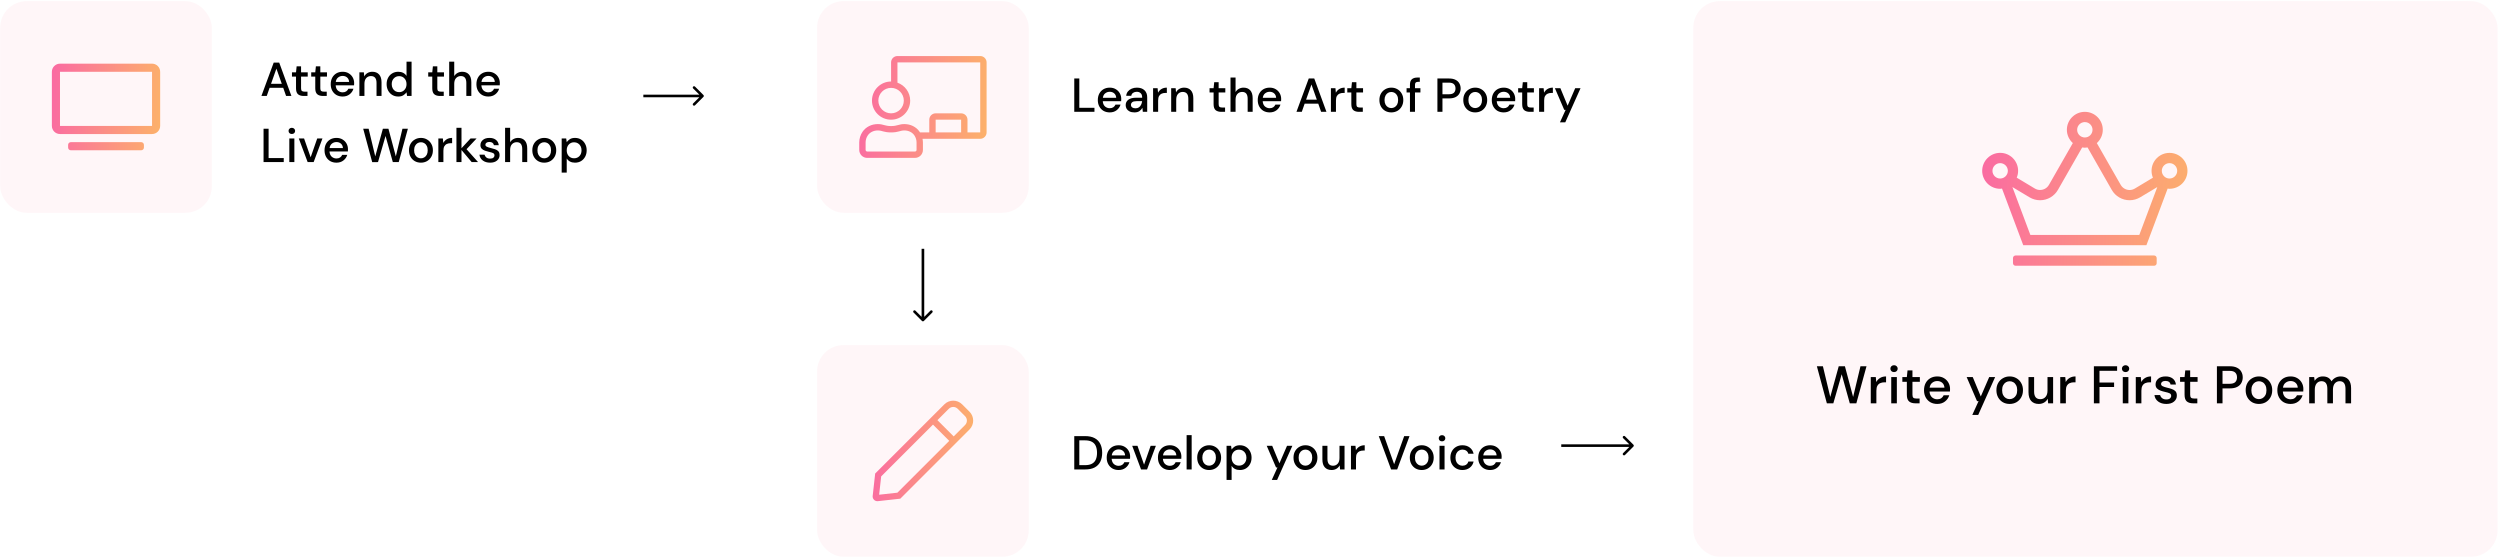 <svg width="945" height="211" viewBox="0 0 945 211" fill="none" xmlns="http://www.w3.org/2000/svg">
<rect x="640.074" y="0.434" width="304" height="210.016" rx="10" fill="#FB739C" fill-opacity="0.07"/>
<rect x="0.074" y="0.434" width="80" height="80" rx="10" fill="#FB739C" fill-opacity="0.07"/>
<path d="M53.378 53.734H26.771C26.5 53.734 26.239 53.842 26.047 54.034C25.855 54.226 25.748 54.486 25.748 54.757V55.781C25.748 56.052 25.855 56.312 26.047 56.504C26.239 56.696 26.5 56.804 26.771 56.804H53.378C53.649 56.804 53.91 56.696 54.102 56.504C54.294 56.312 54.401 56.052 54.401 55.781V54.757C54.401 54.486 54.294 54.226 54.102 54.034C53.91 53.842 53.649 53.734 53.378 53.734ZM57.471 24.064H22.678C21.863 24.064 21.082 24.387 20.507 24.963C19.931 25.538 19.608 26.319 19.608 27.133V47.596C19.608 48.41 19.931 49.19 20.507 49.766C21.082 50.342 21.863 50.665 22.678 50.665H57.471C58.286 50.665 59.066 50.342 59.642 49.766C60.218 49.19 60.541 48.41 60.541 47.596V27.133C60.541 26.319 60.218 25.538 59.642 24.963C59.066 24.387 58.286 24.064 57.471 24.064V24.064ZM57.471 47.596H22.678V27.133H57.471V47.596Z" fill="url(#paint0_linear)"/>
<path d="M98.813 36.272L103.457 23.672H105.545L110.153 36.272H108.137L107.057 33.194H101.909L100.829 36.272H98.813ZM102.449 31.682H106.517L104.483 25.94L102.449 31.682ZM114.756 36.272C113.88 36.272 113.184 36.062 112.668 35.642C112.152 35.21 111.894 34.448 111.894 33.356V28.946H110.364V27.344H111.894L112.128 25.076H113.802V27.344H116.322V28.946H113.802V33.356C113.802 33.848 113.904 34.19 114.108 34.382C114.324 34.562 114.69 34.652 115.206 34.652H116.232V36.272H114.756ZM122.033 36.272C121.157 36.272 120.461 36.062 119.945 35.642C119.429 35.21 119.171 34.448 119.171 33.356V28.946H117.641V27.344H119.171L119.405 25.076H121.079V27.344H123.599V28.946H121.079V33.356C121.079 33.848 121.181 34.19 121.385 34.382C121.601 34.562 121.967 34.652 122.483 34.652H123.509V36.272H122.033ZM129.514 36.488C128.638 36.488 127.858 36.296 127.174 35.912C126.502 35.516 125.974 34.97 125.59 34.274C125.206 33.578 125.014 32.768 125.014 31.844C125.014 30.908 125.2 30.086 125.572 29.378C125.956 28.67 126.484 28.118 127.156 27.722C127.84 27.326 128.632 27.128 129.532 27.128C130.408 27.128 131.17 27.326 131.818 27.722C132.466 28.106 132.97 28.622 133.33 29.27C133.69 29.918 133.87 30.632 133.87 31.412C133.87 31.532 133.864 31.664 133.852 31.808C133.852 31.94 133.846 32.09 133.834 32.258H126.886C126.946 33.122 127.228 33.782 127.732 34.238C128.248 34.682 128.842 34.904 129.514 34.904C130.054 34.904 130.504 34.784 130.864 34.544C131.236 34.292 131.512 33.956 131.692 33.536H133.6C133.36 34.376 132.88 35.078 132.16 35.642C131.452 36.206 130.57 36.488 129.514 36.488ZM129.514 28.694C128.878 28.694 128.314 28.886 127.822 29.27C127.33 29.642 127.03 30.206 126.922 30.962H131.962C131.926 30.266 131.68 29.714 131.224 29.306C130.768 28.898 130.198 28.694 129.514 28.694ZM135.849 36.272V27.344H137.541L137.685 28.91C137.961 28.358 138.363 27.926 138.891 27.614C139.431 27.29 140.049 27.128 140.745 27.128C141.825 27.128 142.671 27.464 143.283 28.136C143.907 28.808 144.219 29.81 144.219 31.142V36.272H142.329V31.34C142.329 29.612 141.621 28.748 140.205 28.748C139.497 28.748 138.909 29 138.441 29.504C137.985 30.008 137.757 30.728 137.757 31.664V36.272H135.849ZM150.535 36.488C149.671 36.488 148.909 36.284 148.249 35.876C147.589 35.468 147.073 34.91 146.701 34.202C146.329 33.494 146.143 32.69 146.143 31.79C146.143 30.89 146.329 30.092 146.701 29.396C147.073 28.688 147.589 28.136 148.249 27.74C148.921 27.332 149.689 27.128 150.553 27.128C151.261 27.128 151.879 27.266 152.407 27.542C152.947 27.818 153.367 28.208 153.667 28.712V23.312H155.575V36.272H153.865L153.667 34.886C153.379 35.306 152.983 35.678 152.479 36.002C151.975 36.326 151.327 36.488 150.535 36.488ZM150.877 34.832C151.693 34.832 152.359 34.55 152.875 33.986C153.403 33.422 153.667 32.696 153.667 31.808C153.667 30.908 153.403 30.182 152.875 29.63C152.359 29.066 151.693 28.784 150.877 28.784C150.061 28.784 149.389 29.066 148.861 29.63C148.333 30.182 148.069 30.908 148.069 31.808C148.069 32.396 148.189 32.918 148.429 33.374C148.669 33.83 148.999 34.19 149.419 34.454C149.851 34.706 150.337 34.832 150.877 34.832ZM166.259 36.272C165.383 36.272 164.687 36.062 164.171 35.642C163.655 35.21 163.397 34.448 163.397 33.356V28.946H161.867V27.344H163.397L163.631 25.076H165.305V27.344H167.825V28.946H165.305V33.356C165.305 33.848 165.407 34.19 165.611 34.382C165.827 34.562 166.193 34.652 166.709 34.652H167.735V36.272H166.259ZM169.793 36.272V23.312H171.701V28.784C172.001 28.268 172.415 27.866 172.943 27.578C173.483 27.278 174.077 27.128 174.725 27.128C175.793 27.128 176.633 27.464 177.245 28.136C177.857 28.808 178.163 29.81 178.163 31.142V36.272H176.273V31.34C176.273 29.612 175.583 28.748 174.203 28.748C173.483 28.748 172.883 29 172.403 29.504C171.935 30.008 171.701 30.728 171.701 31.664V36.272H169.793ZM184.586 36.488C183.71 36.488 182.93 36.296 182.246 35.912C181.574 35.516 181.046 34.97 180.662 34.274C180.278 33.578 180.086 32.768 180.086 31.844C180.086 30.908 180.272 30.086 180.644 29.378C181.028 28.67 181.556 28.118 182.228 27.722C182.912 27.326 183.704 27.128 184.604 27.128C185.48 27.128 186.242 27.326 186.89 27.722C187.538 28.106 188.042 28.622 188.402 29.27C188.762 29.918 188.942 30.632 188.942 31.412C188.942 31.532 188.936 31.664 188.924 31.808C188.924 31.94 188.918 32.09 188.906 32.258H181.958C182.018 33.122 182.3 33.782 182.804 34.238C183.32 34.682 183.914 34.904 184.586 34.904C185.126 34.904 185.576 34.784 185.936 34.544C186.308 34.292 186.584 33.956 186.764 33.536H188.672C188.432 34.376 187.952 35.078 187.232 35.642C186.524 36.206 185.642 36.488 184.586 36.488ZM184.586 28.694C183.95 28.694 183.386 28.886 182.894 29.27C182.402 29.642 182.102 30.206 181.994 30.962H187.034C186.998 30.266 186.752 29.714 186.296 29.306C185.84 28.898 185.27 28.694 184.586 28.694ZM99.623 61.272V48.672H101.531V59.76H107.255V61.272H99.623ZM110.316 50.652C109.956 50.652 109.656 50.544 109.416 50.328C109.188 50.1 109.074 49.818 109.074 49.482C109.074 49.146 109.188 48.87 109.416 48.654C109.656 48.426 109.956 48.312 110.316 48.312C110.676 48.312 110.97 48.426 111.198 48.654C111.438 48.87 111.558 49.146 111.558 49.482C111.558 49.818 111.438 50.1 111.198 50.328C110.97 50.544 110.676 50.652 110.316 50.652ZM109.362 61.272V52.344H111.27V61.272H109.362ZM116.291 61.272L112.943 52.344H114.941L117.425 59.454L119.909 52.344H121.889L118.559 61.272H116.291ZM127.176 61.488C126.3 61.488 125.52 61.296 124.836 60.912C124.164 60.516 123.636 59.97 123.252 59.274C122.868 58.578 122.676 57.768 122.676 56.844C122.676 55.908 122.862 55.086 123.234 54.378C123.618 53.67 124.146 53.118 124.818 52.722C125.502 52.326 126.294 52.128 127.194 52.128C128.07 52.128 128.832 52.326 129.48 52.722C130.128 53.106 130.632 53.622 130.992 54.27C131.352 54.918 131.532 55.632 131.532 56.412C131.532 56.532 131.526 56.664 131.514 56.808C131.514 56.94 131.508 57.09 131.496 57.258H124.548C124.608 58.122 124.89 58.782 125.394 59.238C125.91 59.682 126.504 59.904 127.176 59.904C127.716 59.904 128.166 59.784 128.526 59.544C128.898 59.292 129.174 58.956 129.354 58.536H131.262C131.022 59.376 130.542 60.078 129.822 60.642C129.114 61.206 128.232 61.488 127.176 61.488ZM127.176 53.694C126.54 53.694 125.976 53.886 125.484 54.27C124.992 54.642 124.692 55.206 124.584 55.962H129.624C129.588 55.266 129.342 54.714 128.886 54.306C128.43 53.898 127.86 53.694 127.176 53.694ZM140.693 61.29L137.291 48.672H139.343L141.845 59.112L144.725 48.672H146.831L149.621 59.112L152.123 48.672H154.175L150.719 61.272H148.487L145.733 51.39L142.889 61.272L140.693 61.29ZM159.098 61.488C158.246 61.488 157.478 61.296 156.794 60.912C156.122 60.516 155.588 59.97 155.192 59.274C154.796 58.566 154.598 57.744 154.598 56.808C154.598 55.872 154.796 55.056 155.192 54.36C155.6 53.652 156.146 53.106 156.83 52.722C157.514 52.326 158.276 52.128 159.116 52.128C159.968 52.128 160.73 52.326 161.402 52.722C162.086 53.106 162.626 53.652 163.022 54.36C163.43 55.056 163.634 55.872 163.634 56.808C163.634 57.744 163.43 58.566 163.022 59.274C162.626 59.97 162.086 60.516 161.402 60.912C160.718 61.296 159.95 61.488 159.098 61.488ZM159.098 59.85C159.554 59.85 159.974 59.736 160.358 59.508C160.754 59.28 161.072 58.944 161.312 58.5C161.552 58.044 161.672 57.48 161.672 56.808C161.672 56.136 161.552 55.578 161.312 55.134C161.084 54.678 160.772 54.336 160.376 54.108C159.992 53.88 159.572 53.766 159.116 53.766C158.66 53.766 158.234 53.88 157.838 54.108C157.454 54.336 157.142 54.678 156.902 55.134C156.662 55.578 156.542 56.136 156.542 56.808C156.542 57.48 156.662 58.044 156.902 58.5C157.142 58.944 157.454 59.28 157.838 59.508C158.222 59.736 158.642 59.85 159.098 59.85ZM165.697 61.272V52.344H167.407L167.569 54.036C167.881 53.448 168.313 52.986 168.865 52.65C169.429 52.302 170.107 52.128 170.899 52.128V54.126H170.377C169.849 54.126 169.375 54.216 168.955 54.396C168.547 54.564 168.217 54.858 167.965 55.278C167.725 55.686 167.605 56.256 167.605 56.988V61.272H165.697ZM172.535 61.272V48.312H174.443V56.034L177.863 52.344H180.149L176.351 56.394L180.707 61.272H178.295L174.443 56.7V61.272H172.535ZM185.275 61.488C184.147 61.488 183.217 61.212 182.485 60.66C181.753 60.108 181.333 59.376 181.225 58.464H183.151C183.247 58.872 183.475 59.226 183.835 59.526C184.195 59.814 184.669 59.958 185.257 59.958C185.833 59.958 186.253 59.838 186.517 59.598C186.781 59.358 186.913 59.082 186.913 58.77C186.913 58.314 186.727 58.008 186.355 57.852C185.995 57.684 185.491 57.534 184.843 57.402C184.339 57.294 183.835 57.15 183.331 56.97C182.839 56.79 182.425 56.538 182.089 56.214C181.765 55.878 181.603 55.428 181.603 54.864C181.603 54.084 181.903 53.436 182.503 52.92C183.103 52.392 183.943 52.128 185.023 52.128C186.019 52.128 186.823 52.368 187.435 52.848C188.059 53.328 188.425 54.006 188.533 54.882H186.697C186.637 54.498 186.457 54.198 186.157 53.982C185.869 53.766 185.479 53.658 184.987 53.658C184.507 53.658 184.135 53.76 183.871 53.964C183.607 54.156 183.475 54.408 183.475 54.72C183.475 55.032 183.655 55.278 184.015 55.458C184.387 55.638 184.873 55.8 185.473 55.944C186.073 56.076 186.625 56.232 187.129 56.412C187.645 56.58 188.059 56.832 188.371 57.168C188.683 57.504 188.839 57.996 188.839 58.644C188.851 59.46 188.533 60.138 187.885 60.678C187.249 61.218 186.379 61.488 185.275 61.488ZM190.922 61.272V48.312H192.83V53.784C193.13 53.268 193.544 52.866 194.072 52.578C194.612 52.278 195.206 52.128 195.854 52.128C196.922 52.128 197.762 52.464 198.374 53.136C198.986 53.808 199.292 54.81 199.292 56.142V61.272H197.402V56.34C197.402 54.612 196.712 53.748 195.332 53.748C194.612 53.748 194.012 54 193.532 54.504C193.064 55.008 192.83 55.728 192.83 56.664V61.272H190.922ZM205.715 61.488C204.863 61.488 204.095 61.296 203.411 60.912C202.739 60.516 202.205 59.97 201.809 59.274C201.413 58.566 201.215 57.744 201.215 56.808C201.215 55.872 201.413 55.056 201.809 54.36C202.217 53.652 202.763 53.106 203.447 52.722C204.131 52.326 204.893 52.128 205.733 52.128C206.585 52.128 207.347 52.326 208.019 52.722C208.703 53.106 209.243 53.652 209.639 54.36C210.047 55.056 210.251 55.872 210.251 56.808C210.251 57.744 210.047 58.566 209.639 59.274C209.243 59.97 208.703 60.516 208.019 60.912C207.335 61.296 206.567 61.488 205.715 61.488ZM205.715 59.85C206.171 59.85 206.591 59.736 206.975 59.508C207.371 59.28 207.689 58.944 207.929 58.5C208.169 58.044 208.289 57.48 208.289 56.808C208.289 56.136 208.169 55.578 207.929 55.134C207.701 54.678 207.389 54.336 206.993 54.108C206.609 53.88 206.189 53.766 205.733 53.766C205.277 53.766 204.851 53.88 204.455 54.108C204.071 54.336 203.759 54.678 203.519 55.134C203.279 55.578 203.159 56.136 203.159 56.808C203.159 57.48 203.279 58.044 203.519 58.5C203.759 58.944 204.071 59.28 204.455 59.508C204.839 59.736 205.259 59.85 205.715 59.85ZM212.314 65.232V52.344H214.024L214.222 53.73C214.51 53.31 214.906 52.938 215.41 52.614C215.914 52.29 216.562 52.128 217.354 52.128C218.218 52.128 218.98 52.332 219.64 52.74C220.3 53.148 220.816 53.706 221.188 54.414C221.572 55.122 221.764 55.926 221.764 56.826C221.764 57.726 221.572 58.53 221.188 59.238C220.816 59.934 220.3 60.486 219.64 60.894C218.98 61.29 218.212 61.488 217.336 61.488C216.64 61.488 216.022 61.35 215.482 61.074C214.954 60.798 214.534 60.408 214.222 59.904V65.232H212.314ZM217.012 59.832C217.828 59.832 218.5 59.556 219.028 59.004C219.556 58.44 219.82 57.708 219.82 56.808C219.82 56.22 219.7 55.698 219.46 55.242C219.22 54.786 218.89 54.432 218.47 54.18C218.05 53.916 217.564 53.784 217.012 53.784C216.196 53.784 215.524 54.066 214.996 54.63C214.48 55.194 214.222 55.92 214.222 56.808C214.222 57.708 214.48 58.44 214.996 59.004C215.524 59.556 216.196 59.832 217.012 59.832Z" fill="black"/>
<rect x="308.864" y="0.434" width="80" height="80" rx="10" fill="#FB739C" fill-opacity="0.07"/>
<path d="M370.526 21.183H339.236C337.907 21.183 336.829 22.261 336.829 23.59V30.809C332.841 30.809 329.609 34.041 329.609 38.027C329.609 42.014 332.841 45.246 336.829 45.246C340.817 45.246 344.05 42.014 344.05 38.027C344.05 34.889 342.034 32.245 339.236 31.251V23.59H370.526V50.059H365.712V45.246C365.712 43.918 364.634 42.84 363.305 42.84H353.677C352.348 42.84 351.271 43.918 351.271 45.246V50.059H347.761C347.717 49.988 347.684 49.911 347.637 49.842C346.339 47.916 344.127 46.901 341.853 46.901C339.763 46.902 339.238 47.653 336.829 47.653C334.425 47.653 333.9 46.902 331.806 46.902C329.532 46.902 327.319 47.916 326.022 49.843C325.247 50.993 324.795 52.378 324.795 53.869V56.676C324.795 58.337 326.142 59.684 327.804 59.684H345.855C347.517 59.684 348.864 58.337 348.864 56.676V53.869C348.864 53.387 348.8 52.922 348.71 52.465H370.526C371.855 52.465 372.932 51.388 372.932 50.059V23.59C372.932 22.261 371.855 21.183 370.526 21.183ZM341.643 38.027C341.643 40.681 339.484 42.84 336.829 42.84C334.175 42.84 332.016 40.681 332.016 38.027C332.016 35.374 334.175 33.215 336.829 33.215C339.484 33.215 341.643 35.374 341.643 38.027ZM346.457 56.676C346.457 57.008 346.187 57.278 345.855 57.278H327.804C327.472 57.278 327.202 57.008 327.202 56.676V53.869C327.202 52.907 327.484 51.979 328.018 51.187C328.81 50.011 330.225 49.308 331.806 49.308C333.445 49.308 334.061 50.059 336.829 50.059C339.596 50.059 340.215 49.308 341.853 49.308C343.432 49.308 344.849 50.011 345.641 51.187C346.175 51.979 346.457 52.907 346.457 53.869V56.676V56.676ZM363.305 50.059H353.677V45.246H363.305V50.059Z" fill="url(#paint1_linear)"/>
<path d="M690.559 152.47L686.779 138.45H689.059L691.839 150.05L695.039 138.45H697.379L700.479 150.05L703.259 138.45H705.539L701.699 152.45H699.219L696.159 141.47L692.999 152.45L690.559 152.47ZM707.151 152.45V142.53H709.051L709.231 144.41C709.577 143.757 710.057 143.244 710.671 142.87C711.297 142.484 712.051 142.29 712.931 142.29V144.51H712.351C711.764 144.51 711.237 144.61 710.771 144.81C710.317 144.997 709.951 145.324 709.671 145.79C709.404 146.244 709.271 146.877 709.271 147.69V152.45H707.151ZM715.948 140.65C715.548 140.65 715.215 140.53 714.948 140.29C714.695 140.037 714.568 139.724 714.568 139.35C714.568 138.977 714.695 138.67 714.948 138.43C715.215 138.177 715.548 138.05 715.948 138.05C716.348 138.05 716.675 138.177 716.928 138.43C717.195 138.67 717.328 138.977 717.328 139.35C717.328 139.724 717.195 140.037 716.928 140.29C716.675 140.53 716.348 140.65 715.948 140.65ZM714.888 152.45V142.53H717.008V152.45H714.888ZM723.967 152.45C722.993 152.45 722.22 152.217 721.647 151.75C721.073 151.27 720.787 150.424 720.787 149.21V144.31H719.087V142.53H720.787L721.047 140.01H722.907V142.53H725.707V144.31H722.907V149.21C722.907 149.757 723.02 150.137 723.247 150.35C723.487 150.55 723.893 150.65 724.467 150.65H725.607V152.45H723.967ZM732.279 152.69C731.305 152.69 730.439 152.477 729.679 152.05C728.932 151.61 728.345 151.004 727.919 150.23C727.492 149.457 727.279 148.557 727.279 147.53C727.279 146.49 727.485 145.577 727.899 144.79C728.325 144.004 728.912 143.39 729.659 142.95C730.419 142.51 731.299 142.29 732.299 142.29C733.272 142.29 734.119 142.51 734.839 142.95C735.559 143.377 736.119 143.95 736.519 144.67C736.919 145.39 737.119 146.184 737.119 147.05C737.119 147.184 737.112 147.33 737.099 147.49C737.099 147.637 737.092 147.804 737.079 147.99H729.359C729.425 148.95 729.739 149.684 730.299 150.19C730.872 150.684 731.532 150.93 732.279 150.93C732.879 150.93 733.379 150.797 733.779 150.53C734.192 150.25 734.499 149.877 734.699 149.41H736.819C736.552 150.344 736.019 151.124 735.219 151.75C734.432 152.377 733.452 152.69 732.279 152.69ZM732.279 144.03C731.572 144.03 730.945 144.244 730.399 144.67C729.852 145.084 729.519 145.71 729.399 146.55H734.999C734.959 145.777 734.685 145.164 734.179 144.71C733.672 144.257 733.039 144.03 732.279 144.03ZM745.518 156.85L747.898 151.63H747.318L743.398 142.53H745.698L748.738 149.87L751.918 142.53H754.158L747.758 156.85H745.518ZM759.642 152.69C758.695 152.69 757.842 152.477 757.082 152.05C756.335 151.61 755.742 151.004 755.302 150.23C754.862 149.444 754.642 148.53 754.642 147.49C754.642 146.45 754.862 145.544 755.302 144.77C755.755 143.984 756.362 143.377 757.122 142.95C757.882 142.51 758.729 142.29 759.662 142.29C760.609 142.29 761.455 142.51 762.202 142.95C762.962 143.377 763.562 143.984 764.002 144.77C764.455 145.544 764.682 146.45 764.682 147.49C764.682 148.53 764.455 149.444 764.002 150.23C763.562 151.004 762.962 151.61 762.202 152.05C761.442 152.477 760.589 152.69 759.642 152.69ZM759.642 150.87C760.149 150.87 760.615 150.744 761.042 150.49C761.482 150.237 761.835 149.864 762.102 149.37C762.369 148.864 762.502 148.237 762.502 147.49C762.502 146.744 762.369 146.124 762.102 145.63C761.849 145.124 761.502 144.744 761.062 144.49C760.635 144.237 760.169 144.11 759.662 144.11C759.155 144.11 758.682 144.237 758.242 144.49C757.815 144.744 757.469 145.124 757.202 145.63C756.935 146.124 756.802 146.744 756.802 147.49C756.802 148.237 756.935 148.864 757.202 149.37C757.469 149.864 757.815 150.237 758.242 150.49C758.669 150.744 759.135 150.87 759.642 150.87ZM770.635 152.69C769.435 152.69 768.488 152.317 767.795 151.57C767.115 150.824 766.775 149.71 766.775 148.23V142.53H768.895V148.01C768.895 149.93 769.681 150.89 771.255 150.89C772.041 150.89 772.688 150.61 773.195 150.05C773.701 149.49 773.955 148.69 773.955 147.65V142.53H776.075V152.45H774.195L774.035 150.71C773.728 151.324 773.275 151.81 772.675 152.17C772.088 152.517 771.408 152.69 770.635 152.69ZM778.772 152.45V142.53H780.672L780.852 144.41C781.198 143.757 781.678 143.244 782.292 142.87C782.918 142.484 783.672 142.29 784.552 142.29V144.51H783.972C783.385 144.51 782.858 144.61 782.392 144.81C781.938 144.997 781.572 145.324 781.292 145.79C781.025 146.244 780.892 146.877 780.892 147.69V152.45H778.772ZM791.488 152.45V138.45H800.268V140.17H793.608V144.59H799.128V146.29H793.608V152.45H791.488ZM803.468 140.65C803.068 140.65 802.734 140.53 802.468 140.29C802.214 140.037 802.088 139.724 802.088 139.35C802.088 138.977 802.214 138.67 802.468 138.43C802.734 138.177 803.068 138.05 803.468 138.05C803.868 138.05 804.194 138.177 804.448 138.43C804.714 138.67 804.848 138.977 804.848 139.35C804.848 139.724 804.714 140.037 804.448 140.29C804.194 140.53 803.868 140.65 803.468 140.65ZM802.408 152.45V142.53H804.528V152.45H802.408ZM807.326 152.45V142.53H809.226L809.406 144.41C809.753 143.757 810.233 143.244 810.846 142.87C811.473 142.484 812.226 142.29 813.106 142.29V144.51H812.526C811.94 144.51 811.413 144.61 810.946 144.81C810.493 144.997 810.126 145.324 809.846 145.79C809.58 146.244 809.446 146.877 809.446 147.69V152.45H807.326ZM818.884 152.69C817.631 152.69 816.597 152.384 815.784 151.77C814.971 151.157 814.504 150.344 814.384 149.33H816.524C816.631 149.784 816.884 150.177 817.284 150.51C817.684 150.83 818.211 150.99 818.864 150.99C819.504 150.99 819.971 150.857 820.264 150.59C820.557 150.324 820.704 150.017 820.704 149.67C820.704 149.164 820.497 148.824 820.084 148.65C819.684 148.464 819.124 148.297 818.404 148.15C817.844 148.03 817.284 147.87 816.724 147.67C816.177 147.47 815.717 147.19 815.344 146.83C814.984 146.457 814.804 145.957 814.804 145.33C814.804 144.464 815.137 143.744 815.804 143.17C816.471 142.584 817.404 142.29 818.604 142.29C819.711 142.29 820.604 142.557 821.284 143.09C821.977 143.624 822.384 144.377 822.504 145.35H820.464C820.397 144.924 820.197 144.59 819.864 144.35C819.544 144.11 819.111 143.99 818.564 143.99C818.031 143.99 817.617 144.104 817.324 144.33C817.031 144.544 816.884 144.824 816.884 145.17C816.884 145.517 817.084 145.79 817.484 145.99C817.897 146.19 818.437 146.37 819.104 146.53C819.771 146.677 820.384 146.85 820.944 147.05C821.517 147.237 821.977 147.517 822.324 147.89C822.671 148.264 822.844 148.81 822.844 149.53C822.857 150.437 822.504 151.19 821.784 151.79C821.077 152.39 820.111 152.69 818.884 152.69ZM828.947 152.45C827.974 152.45 827.201 152.217 826.627 151.75C826.054 151.27 825.767 150.424 825.767 149.21V144.31H824.067V142.53H825.767L826.027 140.01H827.887V142.53H830.687V144.31H827.887V149.21C827.887 149.757 828.001 150.137 828.227 150.35C828.467 150.55 828.874 150.65 829.447 150.65H830.587V152.45H828.947ZM837.992 152.45V138.45H842.892C843.986 138.45 844.892 138.637 845.612 139.01C846.332 139.37 846.866 139.87 847.212 140.51C847.572 141.137 847.752 141.85 847.752 142.65C847.752 143.41 847.579 144.11 847.232 144.75C846.899 145.377 846.372 145.877 845.652 146.25C844.932 146.624 844.012 146.81 842.892 146.81H840.112V152.45H837.992ZM840.112 145.07H842.792C843.792 145.07 844.506 144.857 844.932 144.43C845.372 143.99 845.592 143.397 845.592 142.65C845.592 141.877 845.372 141.277 844.932 140.85C844.506 140.41 843.792 140.19 842.792 140.19H840.112V145.07ZM853.861 152.69C852.914 152.69 852.061 152.477 851.301 152.05C850.554 151.61 849.961 151.004 849.521 150.23C849.081 149.444 848.861 148.53 848.861 147.49C848.861 146.45 849.081 145.544 849.521 144.77C849.974 143.984 850.581 143.377 851.341 142.95C852.101 142.51 852.947 142.29 853.881 142.29C854.827 142.29 855.674 142.51 856.421 142.95C857.181 143.377 857.781 143.984 858.221 144.77C858.674 145.544 858.901 146.45 858.901 147.49C858.901 148.53 858.674 149.444 858.221 150.23C857.781 151.004 857.181 151.61 856.421 152.05C855.661 152.477 854.807 152.69 853.861 152.69ZM853.861 150.87C854.367 150.87 854.834 150.744 855.261 150.49C855.701 150.237 856.054 149.864 856.321 149.37C856.587 148.864 856.721 148.237 856.721 147.49C856.721 146.744 856.587 146.124 856.321 145.63C856.067 145.124 855.721 144.744 855.281 144.49C854.854 144.237 854.387 144.11 853.881 144.11C853.374 144.11 852.901 144.237 852.461 144.49C852.034 144.744 851.687 145.124 851.421 145.63C851.154 146.124 851.021 146.744 851.021 147.49C851.021 148.237 851.154 148.864 851.421 149.37C851.687 149.864 852.034 150.237 852.461 150.49C852.887 150.744 853.354 150.87 853.861 150.87ZM865.833 152.69C864.86 152.69 863.993 152.477 863.233 152.05C862.487 151.61 861.9 151.004 861.473 150.23C861.047 149.457 860.833 148.557 860.833 147.53C860.833 146.49 861.04 145.577 861.453 144.79C861.88 144.004 862.467 143.39 863.213 142.95C863.973 142.51 864.853 142.29 865.853 142.29C866.827 142.29 867.673 142.51 868.393 142.95C869.113 143.377 869.673 143.95 870.073 144.67C870.473 145.39 870.673 146.184 870.673 147.05C870.673 147.184 870.667 147.33 870.653 147.49C870.653 147.637 870.647 147.804 870.633 147.99H862.913C862.98 148.95 863.293 149.684 863.853 150.19C864.427 150.684 865.087 150.93 865.833 150.93C866.433 150.93 866.933 150.797 867.333 150.53C867.747 150.25 868.053 149.877 868.253 149.41H870.373C870.107 150.344 869.573 151.124 868.773 151.75C867.987 152.377 867.007 152.69 865.833 152.69ZM865.833 144.03C865.127 144.03 864.5 144.244 863.953 144.67C863.407 145.084 863.073 145.71 862.953 146.55H868.553C868.513 145.777 868.24 145.164 867.733 144.71C867.227 144.257 866.593 144.03 865.833 144.03ZM872.873 152.45V142.53H874.753L874.933 143.93C875.253 143.424 875.673 143.024 876.193 142.73C876.727 142.437 877.34 142.29 878.033 142.29C879.607 142.29 880.7 142.91 881.313 144.15C881.673 143.577 882.153 143.124 882.753 142.79C883.367 142.457 884.027 142.29 884.733 142.29C885.973 142.29 886.947 142.664 887.653 143.41C888.36 144.157 888.713 145.27 888.713 146.75V152.45H886.593V146.97C886.593 145.05 885.86 144.09 884.393 144.09C883.647 144.09 883.033 144.37 882.553 144.93C882.087 145.49 881.853 146.29 881.853 147.33V152.45H879.733V146.97C879.733 145.05 878.993 144.09 877.513 144.09C876.78 144.09 876.173 144.37 875.693 144.93C875.227 145.49 874.993 146.29 874.993 147.33V152.45H872.873Z" fill="black"/>
<rect x="308.864" y="130.45" width="80" height="80" rx="10" fill="#FB739C" fill-opacity="0.07"/>
<path d="M406.073 177.45V164.85H410.159C411.635 164.85 412.847 165.108 413.795 165.624C414.755 166.14 415.463 166.872 415.919 167.82C416.387 168.756 416.621 169.872 416.621 171.168C416.621 172.452 416.387 173.568 415.919 174.516C415.463 175.452 414.755 176.178 413.795 176.694C412.847 177.198 411.635 177.45 410.159 177.45H406.073ZM407.981 175.83H410.087C411.227 175.83 412.127 175.644 412.787 175.272C413.459 174.9 413.939 174.366 414.227 173.67C414.527 172.974 414.677 172.14 414.677 171.168C414.677 170.196 414.527 169.356 414.227 168.648C413.939 167.94 413.459 167.4 412.787 167.028C412.127 166.644 411.227 166.452 410.087 166.452H407.981V175.83ZM422.833 177.666C421.957 177.666 421.177 177.474 420.493 177.09C419.821 176.694 419.293 176.148 418.909 175.452C418.525 174.756 418.333 173.946 418.333 173.022C418.333 172.086 418.519 171.264 418.891 170.556C419.275 169.848 419.803 169.296 420.475 168.9C421.159 168.504 421.951 168.306 422.851 168.306C423.727 168.306 424.489 168.504 425.137 168.9C425.785 169.284 426.289 169.8 426.649 170.448C427.009 171.096 427.189 171.81 427.189 172.59C427.189 172.71 427.183 172.842 427.171 172.986C427.171 173.118 427.165 173.268 427.153 173.436H420.205C420.265 174.3 420.547 174.96 421.051 175.416C421.567 175.86 422.161 176.082 422.833 176.082C423.373 176.082 423.823 175.962 424.183 175.722C424.555 175.47 424.831 175.134 425.011 174.714H426.919C426.679 175.554 426.199 176.256 425.479 176.82C424.771 177.384 423.889 177.666 422.833 177.666ZM422.833 169.872C422.197 169.872 421.633 170.064 421.141 170.448C420.649 170.82 420.349 171.384 420.241 172.14H425.281C425.245 171.444 424.999 170.892 424.543 170.484C424.087 170.076 423.517 169.872 422.833 169.872ZM431.319 177.45L427.971 168.522H429.969L432.453 175.632L434.937 168.522H436.917L433.587 177.45H431.319ZM442.204 177.666C441.328 177.666 440.548 177.474 439.864 177.09C439.192 176.694 438.664 176.148 438.28 175.452C437.896 174.756 437.704 173.946 437.704 173.022C437.704 172.086 437.89 171.264 438.262 170.556C438.646 169.848 439.174 169.296 439.846 168.9C440.53 168.504 441.322 168.306 442.222 168.306C443.098 168.306 443.86 168.504 444.508 168.9C445.156 169.284 445.66 169.8 446.02 170.448C446.38 171.096 446.56 171.81 446.56 172.59C446.56 172.71 446.554 172.842 446.542 172.986C446.542 173.118 446.536 173.268 446.524 173.436H439.576C439.636 174.3 439.918 174.96 440.422 175.416C440.938 175.86 441.532 176.082 442.204 176.082C442.744 176.082 443.194 175.962 443.554 175.722C443.926 175.47 444.202 175.134 444.382 174.714H446.29C446.05 175.554 445.57 176.256 444.85 176.82C444.142 177.384 443.26 177.666 442.204 177.666ZM442.204 169.872C441.568 169.872 441.004 170.064 440.512 170.448C440.02 170.82 439.72 171.384 439.612 172.14H444.652C444.616 171.444 444.37 170.892 443.914 170.484C443.458 170.076 442.888 169.872 442.204 169.872ZM448.54 177.45V164.49H450.448V177.45H448.54ZM457.04 177.666C456.188 177.666 455.42 177.474 454.736 177.09C454.064 176.694 453.53 176.148 453.134 175.452C452.738 174.744 452.54 173.922 452.54 172.986C452.54 172.05 452.738 171.234 453.134 170.538C453.542 169.83 454.088 169.284 454.772 168.9C455.456 168.504 456.218 168.306 457.058 168.306C457.91 168.306 458.672 168.504 459.344 168.9C460.028 169.284 460.568 169.83 460.964 170.538C461.372 171.234 461.576 172.05 461.576 172.986C461.576 173.922 461.372 174.744 460.964 175.452C460.568 176.148 460.028 176.694 459.344 177.09C458.66 177.474 457.892 177.666 457.04 177.666ZM457.04 176.028C457.496 176.028 457.916 175.914 458.3 175.686C458.696 175.458 459.014 175.122 459.254 174.678C459.494 174.222 459.614 173.658 459.614 172.986C459.614 172.314 459.494 171.756 459.254 171.312C459.026 170.856 458.714 170.514 458.318 170.286C457.934 170.058 457.514 169.944 457.058 169.944C456.602 169.944 456.176 170.058 455.78 170.286C455.396 170.514 455.084 170.856 454.844 171.312C454.604 171.756 454.484 172.314 454.484 172.986C454.484 173.658 454.604 174.222 454.844 174.678C455.084 175.122 455.396 175.458 455.78 175.686C456.164 175.914 456.584 176.028 457.04 176.028ZM463.64 181.41V168.522H465.35L465.548 169.908C465.836 169.488 466.232 169.116 466.736 168.792C467.24 168.468 467.888 168.306 468.68 168.306C469.544 168.306 470.306 168.51 470.966 168.918C471.626 169.326 472.142 169.884 472.514 170.592C472.898 171.3 473.09 172.104 473.09 173.004C473.09 173.904 472.898 174.708 472.514 175.416C472.142 176.112 471.626 176.664 470.966 177.072C470.306 177.468 469.538 177.666 468.662 177.666C467.966 177.666 467.348 177.528 466.808 177.252C466.28 176.976 465.86 176.586 465.548 176.082V181.41H463.64ZM468.338 176.01C469.154 176.01 469.826 175.734 470.354 175.182C470.882 174.618 471.146 173.886 471.146 172.986C471.146 172.398 471.026 171.876 470.786 171.42C470.546 170.964 470.216 170.61 469.796 170.358C469.376 170.094 468.89 169.962 468.338 169.962C467.522 169.962 466.85 170.244 466.322 170.808C465.806 171.372 465.548 172.098 465.548 172.986C465.548 173.886 465.806 174.618 466.322 175.182C466.85 175.734 467.522 176.01 468.338 176.01ZM480.732 181.41L482.874 176.712H482.352L478.824 168.522H480.894L483.63 175.128L486.492 168.522H488.508L482.748 181.41H480.732ZM493.445 177.666C492.593 177.666 491.825 177.474 491.141 177.09C490.469 176.694 489.935 176.148 489.539 175.452C489.143 174.744 488.945 173.922 488.945 172.986C488.945 172.05 489.143 171.234 489.539 170.538C489.947 169.83 490.493 169.284 491.177 168.9C491.861 168.504 492.623 168.306 493.463 168.306C494.315 168.306 495.077 168.504 495.749 168.9C496.433 169.284 496.973 169.83 497.369 170.538C497.777 171.234 497.98 172.05 497.98 172.986C497.98 173.922 497.777 174.744 497.369 175.452C496.973 176.148 496.433 176.694 495.749 177.09C495.065 177.474 494.297 177.666 493.445 177.666ZM493.445 176.028C493.901 176.028 494.321 175.914 494.705 175.686C495.101 175.458 495.419 175.122 495.659 174.678C495.899 174.222 496.019 173.658 496.019 172.986C496.019 172.314 495.899 171.756 495.659 171.312C495.431 170.856 495.119 170.514 494.723 170.286C494.339 170.058 493.919 169.944 493.463 169.944C493.007 169.944 492.581 170.058 492.185 170.286C491.801 170.514 491.489 170.856 491.249 171.312C491.009 171.756 490.889 172.314 490.889 172.986C490.889 173.658 491.009 174.222 491.249 174.678C491.489 175.122 491.801 175.458 492.185 175.686C492.569 175.914 492.989 176.028 493.445 176.028ZM503.338 177.666C502.258 177.666 501.406 177.33 500.782 176.658C500.17 175.986 499.864 174.984 499.864 173.652V168.522H501.772V173.454C501.772 175.182 502.48 176.046 503.896 176.046C504.604 176.046 505.186 175.794 505.642 175.29C506.098 174.786 506.326 174.066 506.326 173.13V168.522H508.234V177.45H506.542L506.398 175.884C506.122 176.436 505.714 176.874 505.174 177.198C504.646 177.51 504.034 177.666 503.338 177.666ZM510.661 177.45V168.522H512.371L512.533 170.214C512.845 169.626 513.277 169.164 513.829 168.828C514.393 168.48 515.071 168.306 515.863 168.306V170.304H515.341C514.813 170.304 514.339 170.394 513.919 170.574C513.511 170.742 513.181 171.036 512.929 171.456C512.689 171.864 512.569 172.434 512.569 173.166V177.45H510.661ZM525.832 177.45L521.17 164.85H523.204L526.984 175.47L530.782 164.85H532.798L528.136 177.45H525.832ZM537.407 177.666C536.555 177.666 535.787 177.474 535.103 177.09C534.431 176.694 533.897 176.148 533.501 175.452C533.105 174.744 532.907 173.922 532.907 172.986C532.907 172.05 533.105 171.234 533.501 170.538C533.909 169.83 534.455 169.284 535.139 168.9C535.823 168.504 536.585 168.306 537.425 168.306C538.277 168.306 539.039 168.504 539.711 168.9C540.395 169.284 540.935 169.83 541.331 170.538C541.739 171.234 541.943 172.05 541.943 172.986C541.943 173.922 541.739 174.744 541.331 175.452C540.935 176.148 540.395 176.694 539.711 177.09C539.027 177.474 538.259 177.666 537.407 177.666ZM537.407 176.028C537.863 176.028 538.283 175.914 538.667 175.686C539.063 175.458 539.381 175.122 539.621 174.678C539.861 174.222 539.981 173.658 539.981 172.986C539.981 172.314 539.861 171.756 539.621 171.312C539.393 170.856 539.081 170.514 538.685 170.286C538.301 170.058 537.881 169.944 537.425 169.944C536.969 169.944 536.543 170.058 536.147 170.286C535.763 170.514 535.451 170.856 535.211 171.312C534.971 171.756 534.851 172.314 534.851 172.986C534.851 173.658 534.971 174.222 535.211 174.678C535.451 175.122 535.763 175.458 536.147 175.686C536.531 175.914 536.951 176.028 537.407 176.028ZM545.087 166.83C544.727 166.83 544.427 166.722 544.187 166.506C543.959 166.278 543.845 165.996 543.845 165.66C543.845 165.324 543.959 165.048 544.187 164.832C544.427 164.604 544.727 164.49 545.087 164.49C545.447 164.49 545.741 164.604 545.969 164.832C546.209 165.048 546.329 165.324 546.329 165.66C546.329 165.996 546.209 166.278 545.969 166.506C545.741 166.722 545.447 166.83 545.087 166.83ZM544.133 177.45V168.522H546.041V177.45H544.133ZM552.79 177.666C551.914 177.666 551.128 177.468 550.432 177.072C549.748 176.676 549.208 176.13 548.812 175.434C548.428 174.726 548.236 173.91 548.236 172.986C548.236 172.062 548.428 171.252 548.812 170.556C549.208 169.848 549.748 169.296 550.432 168.9C551.128 168.504 551.914 168.306 552.79 168.306C553.894 168.306 554.818 168.594 555.562 169.17C556.318 169.746 556.804 170.526 557.02 171.51H555.022C554.902 171.018 554.638 170.634 554.23 170.358C553.822 170.082 553.342 169.944 552.79 169.944C552.322 169.944 551.89 170.064 551.494 170.304C551.098 170.532 550.78 170.874 550.54 171.33C550.3 171.774 550.18 172.326 550.18 172.986C550.18 173.646 550.3 174.204 550.54 174.66C550.78 175.104 551.098 175.446 551.494 175.686C551.89 175.926 552.322 176.046 552.79 176.046C553.342 176.046 553.822 175.908 554.23 175.632C554.638 175.356 554.902 174.966 555.022 174.462H557.02C556.816 175.422 556.336 176.196 555.58 176.784C554.824 177.372 553.894 177.666 552.79 177.666ZM563.265 177.666C562.389 177.666 561.609 177.474 560.925 177.09C560.253 176.694 559.725 176.148 559.341 175.452C558.957 174.756 558.765 173.946 558.765 173.022C558.765 172.086 558.951 171.264 559.323 170.556C559.707 169.848 560.235 169.296 560.907 168.9C561.591 168.504 562.383 168.306 563.283 168.306C564.159 168.306 564.921 168.504 565.569 168.9C566.217 169.284 566.721 169.8 567.081 170.448C567.441 171.096 567.621 171.81 567.621 172.59C567.621 172.71 567.615 172.842 567.603 172.986C567.603 173.118 567.597 173.268 567.585 173.436H560.637C560.697 174.3 560.979 174.96 561.483 175.416C561.999 175.86 562.593 176.082 563.265 176.082C563.805 176.082 564.255 175.962 564.615 175.722C564.987 175.47 565.263 175.134 565.443 174.714H567.351C567.111 175.554 566.631 176.256 565.911 176.82C565.203 177.384 564.321 177.666 563.265 177.666ZM563.265 169.872C562.629 169.872 562.065 170.064 561.573 170.448C561.081 170.82 560.781 171.384 560.673 172.14H565.713C565.677 171.444 565.431 170.892 564.975 170.484C564.519 170.076 563.949 169.872 563.265 169.872Z" fill="black"/>
<path d="M406.073 42.272V29.672H407.981V40.76H413.705V42.272H406.073ZM419.476 42.488C418.6 42.488 417.82 42.296 417.136 41.912C416.464 41.516 415.936 40.97 415.552 40.274C415.168 39.578 414.976 38.768 414.976 37.844C414.976 36.908 415.162 36.086 415.534 35.378C415.918 34.67 416.446 34.118 417.118 33.722C417.802 33.326 418.594 33.128 419.494 33.128C420.37 33.128 421.132 33.326 421.78 33.722C422.428 34.106 422.932 34.622 423.292 35.27C423.652 35.918 423.832 36.632 423.832 37.412C423.832 37.532 423.826 37.664 423.814 37.808C423.814 37.94 423.808 38.09 423.796 38.258H416.848C416.908 39.122 417.19 39.782 417.694 40.238C418.21 40.682 418.804 40.904 419.476 40.904C420.016 40.904 420.466 40.784 420.826 40.544C421.198 40.292 421.474 39.956 421.654 39.536H423.562C423.322 40.376 422.842 41.078 422.122 41.642C421.414 42.206 420.532 42.488 419.476 42.488ZM419.476 34.694C418.84 34.694 418.276 34.886 417.784 35.27C417.292 35.642 416.992 36.206 416.884 36.962H421.924C421.888 36.266 421.642 35.714 421.186 35.306C420.73 34.898 420.16 34.694 419.476 34.694ZM428.835 42.488C428.079 42.488 427.455 42.362 426.963 42.11C426.471 41.858 426.105 41.528 425.865 41.12C425.625 40.7 425.505 40.244 425.505 39.752C425.505 38.888 425.841 38.204 426.513 37.7C427.185 37.196 428.145 36.944 429.393 36.944H431.733V36.782C431.733 36.086 431.541 35.564 431.157 35.216C430.785 34.868 430.299 34.694 429.699 34.694C429.171 34.694 428.709 34.826 428.313 35.09C427.929 35.342 427.695 35.72 427.611 36.224H425.703C425.763 35.576 425.979 35.024 426.351 34.568C426.735 34.1 427.215 33.746 427.791 33.506C428.379 33.254 429.021 33.128 429.717 33.128C430.965 33.128 431.931 33.458 432.615 34.118C433.299 34.766 433.641 35.654 433.641 36.782V42.272H431.985L431.823 40.742C431.571 41.234 431.205 41.648 430.725 41.984C430.245 42.32 429.615 42.488 428.835 42.488ZM429.213 40.94C429.729 40.94 430.161 40.82 430.509 40.58C430.869 40.328 431.145 39.998 431.337 39.59C431.541 39.182 431.667 38.732 431.715 38.24H429.591C428.835 38.24 428.295 38.372 427.971 38.636C427.659 38.9 427.503 39.23 427.503 39.626C427.503 40.034 427.653 40.358 427.953 40.598C428.265 40.826 428.685 40.94 429.213 40.94ZM435.866 42.272V33.344H437.576L437.738 35.036C438.05 34.448 438.482 33.986 439.034 33.65C439.598 33.302 440.276 33.128 441.068 33.128V35.126H440.546C440.018 35.126 439.544 35.216 439.124 35.396C438.716 35.564 438.386 35.858 438.134 36.278C437.894 36.686 437.774 37.256 437.774 37.988V42.272H435.866ZM442.704 42.272V33.344H444.396L444.54 34.91C444.816 34.358 445.218 33.926 445.746 33.614C446.286 33.29 446.904 33.128 447.6 33.128C448.68 33.128 449.526 33.464 450.138 34.136C450.762 34.808 451.074 35.81 451.074 37.142V42.272H449.184V37.34C449.184 35.612 448.476 34.748 447.06 34.748C446.352 34.748 445.764 35 445.296 35.504C444.84 36.008 444.612 36.728 444.612 37.664V42.272H442.704ZM461.6 42.272C460.724 42.272 460.028 42.062 459.512 41.642C458.996 41.21 458.738 40.448 458.738 39.356V34.946H457.208V33.344H458.738L458.972 31.076H460.646V33.344H463.166V34.946H460.646V39.356C460.646 39.848 460.748 40.19 460.952 40.382C461.168 40.562 461.534 40.652 462.05 40.652H463.076V42.272H461.6ZM465.134 42.272V29.312H467.042V34.784C467.342 34.268 467.756 33.866 468.284 33.578C468.824 33.278 469.418 33.128 470.066 33.128C471.134 33.128 471.974 33.464 472.586 34.136C473.198 34.808 473.504 35.81 473.504 37.142V42.272H471.614V37.34C471.614 35.612 470.924 34.748 469.544 34.748C468.824 34.748 468.224 35 467.744 35.504C467.276 36.008 467.042 36.728 467.042 37.664V42.272H465.134ZM479.927 42.488C479.051 42.488 478.271 42.296 477.587 41.912C476.915 41.516 476.387 40.97 476.003 40.274C475.619 39.578 475.427 38.768 475.427 37.844C475.427 36.908 475.613 36.086 475.985 35.378C476.369 34.67 476.897 34.118 477.569 33.722C478.253 33.326 479.045 33.128 479.945 33.128C480.821 33.128 481.583 33.326 482.231 33.722C482.879 34.106 483.383 34.622 483.743 35.27C484.103 35.918 484.283 36.632 484.283 37.412C484.283 37.532 484.277 37.664 484.265 37.808C484.265 37.94 484.259 38.09 484.247 38.258H477.299C477.359 39.122 477.641 39.782 478.145 40.238C478.661 40.682 479.255 40.904 479.927 40.904C480.467 40.904 480.917 40.784 481.277 40.544C481.649 40.292 481.925 39.956 482.105 39.536H484.013C483.773 40.376 483.293 41.078 482.573 41.642C481.865 42.206 480.983 42.488 479.927 42.488ZM479.927 34.694C479.291 34.694 478.727 34.886 478.235 35.27C477.743 35.642 477.443 36.206 477.335 36.962H482.375C482.339 36.266 482.093 35.714 481.637 35.306C481.181 34.898 480.611 34.694 479.927 34.694ZM490.06 42.272L494.704 29.672H496.792L501.4 42.272H499.384L498.304 39.194H493.156L492.076 42.272H490.06ZM493.696 37.682H497.764L495.73 31.94L493.696 37.682ZM503.085 42.272V33.344H504.795L504.957 35.036C505.269 34.448 505.701 33.986 506.253 33.65C506.817 33.302 507.495 33.128 508.287 33.128V35.126H507.765C507.237 35.126 506.763 35.216 506.343 35.396C505.935 35.564 505.605 35.858 505.353 36.278C505.113 36.686 504.993 37.256 504.993 37.988V42.272H503.085ZM513.667 42.272C512.791 42.272 512.095 42.062 511.579 41.642C511.063 41.21 510.805 40.448 510.805 39.356V34.946H509.275V33.344H510.805L511.039 31.076H512.713V33.344H515.233V34.946H512.713V39.356C512.713 39.848 512.815 40.19 513.019 40.382C513.235 40.562 513.601 40.652 514.117 40.652H515.143V42.272H513.667ZM525.911 42.488C525.059 42.488 524.291 42.296 523.607 41.912C522.935 41.516 522.401 40.97 522.005 40.274C521.609 39.566 521.411 38.744 521.411 37.808C521.411 36.872 521.609 36.056 522.005 35.36C522.413 34.652 522.959 34.106 523.643 33.722C524.327 33.326 525.089 33.128 525.929 33.128C526.781 33.128 527.543 33.326 528.215 33.722C528.899 34.106 529.439 34.652 529.835 35.36C530.243 36.056 530.447 36.872 530.447 37.808C530.447 38.744 530.243 39.566 529.835 40.274C529.439 40.97 528.899 41.516 528.215 41.912C527.531 42.296 526.763 42.488 525.911 42.488ZM525.911 40.85C526.367 40.85 526.787 40.736 527.171 40.508C527.567 40.28 527.885 39.944 528.125 39.5C528.365 39.044 528.485 38.48 528.485 37.808C528.485 37.136 528.365 36.578 528.125 36.134C527.897 35.678 527.585 35.336 527.189 35.108C526.805 34.88 526.385 34.766 525.929 34.766C525.473 34.766 525.047 34.88 524.651 35.108C524.267 35.336 523.955 35.678 523.715 36.134C523.475 36.578 523.355 37.136 523.355 37.808C523.355 38.48 523.475 39.044 523.715 39.5C523.955 39.944 524.267 40.28 524.651 40.508C525.035 40.736 525.455 40.85 525.911 40.85ZM532.961 42.272V34.946H531.683V33.344H532.961V32.048C532.961 31.076 533.201 30.38 533.681 29.96C534.173 29.528 534.863 29.312 535.751 29.312H536.687V30.932H536.039C535.619 30.932 535.319 31.022 535.139 31.202C534.959 31.37 534.869 31.658 534.869 32.066V33.344H536.921V34.946H534.869V42.272H532.961ZM543.341 42.272V29.672H547.751C548.735 29.672 549.551 29.84 550.199 30.176C550.847 30.5 551.327 30.95 551.639 31.526C551.963 32.09 552.125 32.732 552.125 33.452C552.125 34.136 551.969 34.766 551.657 35.342C551.357 35.906 550.883 36.356 550.235 36.692C549.587 37.028 548.759 37.196 547.751 37.196H545.249V42.272H543.341ZM545.249 35.63H547.661C548.561 35.63 549.203 35.438 549.587 35.054C549.983 34.658 550.181 34.124 550.181 33.452C550.181 32.756 549.983 32.216 549.587 31.832C549.203 31.436 548.561 31.238 547.661 31.238H545.249V35.63ZM557.622 42.488C556.77 42.488 556.002 42.296 555.318 41.912C554.646 41.516 554.112 40.97 553.716 40.274C553.32 39.566 553.122 38.744 553.122 37.808C553.122 36.872 553.32 36.056 553.716 35.36C554.124 34.652 554.67 34.106 555.354 33.722C556.038 33.326 556.8 33.128 557.64 33.128C558.492 33.128 559.254 33.326 559.926 33.722C560.61 34.106 561.15 34.652 561.546 35.36C561.954 36.056 562.158 36.872 562.158 37.808C562.158 38.744 561.954 39.566 561.546 40.274C561.15 40.97 560.61 41.516 559.926 41.912C559.242 42.296 558.474 42.488 557.622 42.488ZM557.622 40.85C558.078 40.85 558.498 40.736 558.882 40.508C559.278 40.28 559.596 39.944 559.836 39.5C560.076 39.044 560.196 38.48 560.196 37.808C560.196 37.136 560.076 36.578 559.836 36.134C559.608 35.678 559.296 35.336 558.9 35.108C558.516 34.88 558.096 34.766 557.64 34.766C557.184 34.766 556.758 34.88 556.362 35.108C555.978 35.336 555.666 35.678 555.426 36.134C555.186 36.578 555.066 37.136 555.066 37.808C555.066 38.48 555.186 39.044 555.426 39.5C555.666 39.944 555.978 40.28 556.362 40.508C556.746 40.736 557.166 40.85 557.622 40.85ZM568.398 42.488C567.522 42.488 566.742 42.296 566.058 41.912C565.386 41.516 564.858 40.97 564.474 40.274C564.09 39.578 563.898 38.768 563.898 37.844C563.898 36.908 564.084 36.086 564.456 35.378C564.84 34.67 565.368 34.118 566.04 33.722C566.724 33.326 567.516 33.128 568.416 33.128C569.292 33.128 570.054 33.326 570.702 33.722C571.35 34.106 571.854 34.622 572.214 35.27C572.574 35.918 572.754 36.632 572.754 37.412C572.754 37.532 572.748 37.664 572.736 37.808C572.736 37.94 572.73 38.09 572.718 38.258H565.77C565.83 39.122 566.112 39.782 566.616 40.238C567.132 40.682 567.726 40.904 568.398 40.904C568.938 40.904 569.388 40.784 569.748 40.544C570.12 40.292 570.396 39.956 570.576 39.536H572.484C572.244 40.376 571.764 41.078 571.044 41.642C570.336 42.206 569.454 42.488 568.398 42.488ZM568.398 34.694C567.762 34.694 567.198 34.886 566.706 35.27C566.214 35.642 565.914 36.206 565.806 36.962H570.846C570.81 36.266 570.564 35.714 570.108 35.306C569.652 34.898 569.082 34.694 568.398 34.694ZM578.249 42.272C577.373 42.272 576.677 42.062 576.161 41.642C575.645 41.21 575.387 40.448 575.387 39.356V34.946H573.857V33.344H575.387L575.621 31.076H577.295V33.344H579.815V34.946H577.295V39.356C577.295 39.848 577.397 40.19 577.601 40.382C577.817 40.562 578.183 40.652 578.699 40.652H579.725V42.272H578.249ZM581.782 42.272V33.344H583.492L583.654 35.036C583.966 34.448 584.398 33.986 584.95 33.65C585.514 33.302 586.192 33.128 586.984 33.128V35.126H586.462C585.934 35.126 585.46 35.216 585.04 35.396C584.632 35.564 584.302 35.858 584.05 36.278C583.81 36.686 583.69 37.256 583.69 37.988V42.272H581.782ZM589.664 46.232L591.806 41.534H591.284L587.756 33.344H589.826L592.562 39.95L595.424 33.344H597.44L591.68 46.232H589.664Z" fill="black"/>
<path d="M366.471 155.626L363.687 152.842C362.76 151.914 361.544 151.45 360.329 151.45C359.113 151.45 357.897 151.914 356.97 152.841L330.816 178.994L329.874 187.471C329.755 188.539 330.596 189.45 331.64 189.45C331.706 189.45 331.772 189.446 331.84 189.439L340.311 188.503L366.472 162.342C368.327 160.488 368.327 157.48 366.471 155.626V155.626ZM339.221 186.235L332.316 187L333.085 180.085L352.671 160.5L358.814 166.643L339.221 186.235V186.235ZM364.792 160.664L360.493 164.963L354.35 158.82L358.649 154.521C359.098 154.072 359.694 153.825 360.329 153.825C360.963 153.825 361.559 154.072 362.008 154.521L364.792 157.304C365.718 158.231 365.718 159.737 364.792 160.664Z" fill="url(#paint2_linear)"/>
<path d="M265.897 36.625C266.092 36.43 266.092 36.113 265.897 35.918L262.715 32.736C262.52 32.541 262.203 32.541 262.008 32.736C261.812 32.931 261.812 33.248 262.008 33.443L264.836 36.272L262.008 39.1C261.812 39.295 261.812 39.612 262.008 39.807C262.203 40.002 262.52 40.002 262.715 39.807L265.897 36.625ZM243.184 36.772H265.543V35.772H243.184V36.772Z" fill="black"/>
<path d="M348.51 121.325C348.705 121.52 349.022 121.52 349.217 121.325L352.399 118.143C352.594 117.948 352.594 117.631 352.399 117.436C352.204 117.241 351.887 117.241 351.692 117.436L348.864 120.264L346.035 117.436C345.84 117.241 345.523 117.241 345.328 117.436C345.133 117.631 345.133 117.948 345.328 118.143L348.51 121.325ZM348.364 94.052L348.364 120.971L349.364 120.971L349.364 94.052L348.364 94.052Z" fill="black"/>
<path d="M617.428 168.804C617.623 168.609 617.623 168.292 617.428 168.097L614.246 164.915C614.051 164.72 613.734 164.72 613.539 164.915C613.344 165.11 613.344 165.427 613.539 165.622L616.367 168.45L613.539 171.279C613.344 171.474 613.344 171.791 613.539 171.986C613.734 172.181 614.051 172.181 614.246 171.986L617.428 168.804ZM590.156 168.95H617.075V167.95H590.156V168.95Z" fill="black"/>
<path d="M814.254 96.574H761.878C761.345 96.574 760.908 97.011 760.908 97.544V99.483C760.908 100.017 761.345 100.453 761.878 100.453H814.254C814.788 100.453 815.224 100.017 815.224 99.483V97.544C815.224 97.011 814.788 96.574 814.254 96.574ZM820.074 57.787C816.328 57.787 813.285 60.829 813.285 64.575C813.285 65.496 813.466 66.368 813.806 67.168L806.98 71.265C806.35 71.641 805.671 71.823 804.992 71.823C803.646 71.823 802.336 71.12 801.621 69.871L792.601 54.09C793.971 52.841 794.856 51.059 794.856 49.059C794.856 45.314 791.813 42.272 788.066 42.272C784.32 42.272 781.277 45.314 781.277 49.059C781.277 51.059 782.162 52.841 783.532 54.078L774.512 69.859C773.796 71.12 772.487 71.811 771.141 71.811C770.462 71.811 769.771 71.629 769.153 71.253L762.327 67.156C762.654 66.356 762.848 65.484 762.848 64.562C762.848 60.817 759.805 57.775 756.059 57.775C752.312 57.775 749.269 60.829 749.269 64.575C749.269 68.32 752.312 71.362 756.059 71.362C756.301 71.362 756.532 71.314 756.762 71.29L764.788 92.695H811.345L819.371 71.29C819.601 71.314 819.832 71.362 820.074 71.362C823.82 71.362 826.864 68.32 826.864 64.575C826.864 60.829 823.82 57.787 820.074 57.787ZM788.066 46.15C789.667 46.15 790.976 47.459 790.976 49.059C790.976 50.659 789.667 51.968 788.066 51.968C786.466 51.968 785.157 50.659 785.157 49.059C785.157 47.459 786.466 46.15 788.066 46.15ZM756.059 67.484C754.458 67.484 753.149 66.174 753.149 64.575C753.149 62.974 754.458 61.665 756.059 61.665C757.659 61.665 758.969 62.974 758.969 64.575C758.969 66.174 757.659 67.484 756.059 67.484ZM808.653 88.817H767.48L760.69 70.708L767.164 74.587C768.377 75.314 769.747 75.69 771.153 75.69C773.93 75.69 776.512 74.186 777.894 71.774L787.06 55.738C787.4 55.787 787.727 55.835 788.079 55.835C788.43 55.835 788.757 55.787 789.097 55.738L798.251 71.787C799.633 74.199 802.215 75.69 804.992 75.69C806.398 75.69 807.768 75.302 808.98 74.587L815.455 70.708L808.653 88.817ZM820.074 67.484C818.474 67.484 817.164 66.174 817.164 64.575C817.164 62.974 818.474 61.665 820.074 61.665C821.674 61.665 822.984 62.974 822.984 64.575C822.984 66.174 821.674 67.484 820.074 67.484Z" fill="url(#paint3_linear)"/>
<defs>
<linearGradient id="paint0_linear" x1="16.745" y1="24.064" x2="69.96" y2="27.976" gradientUnits="userSpaceOnUse">
<stop stop-color="#FA65A6"/>
<stop offset="1" stop-color="#FDBE60"/>
</linearGradient>
<linearGradient id="paint1_linear" x1="321.428" y1="21.183" x2="384.008" y2="25.784" gradientUnits="userSpaceOnUse">
<stop stop-color="#FA65A6"/>
<stop offset="1" stop-color="#FDBE60"/>
</linearGradient>
<linearGradient id="paint2_linear" x1="327.205" y1="151.45" x2="376.702" y2="154.361" gradientUnits="userSpaceOnUse">
<stop stop-color="#FA65A6"/>
<stop offset="1" stop-color="#FDBE60"/>
</linearGradient>
<linearGradient id="paint3_linear" x1="743.842" y1="42.272" x2="844.643" y2="50.176" gradientUnits="userSpaceOnUse">
<stop stop-color="#FA65A6"/>
<stop offset="1" stop-color="#FDBB63"/>
</linearGradient>
</defs>
</svg>
